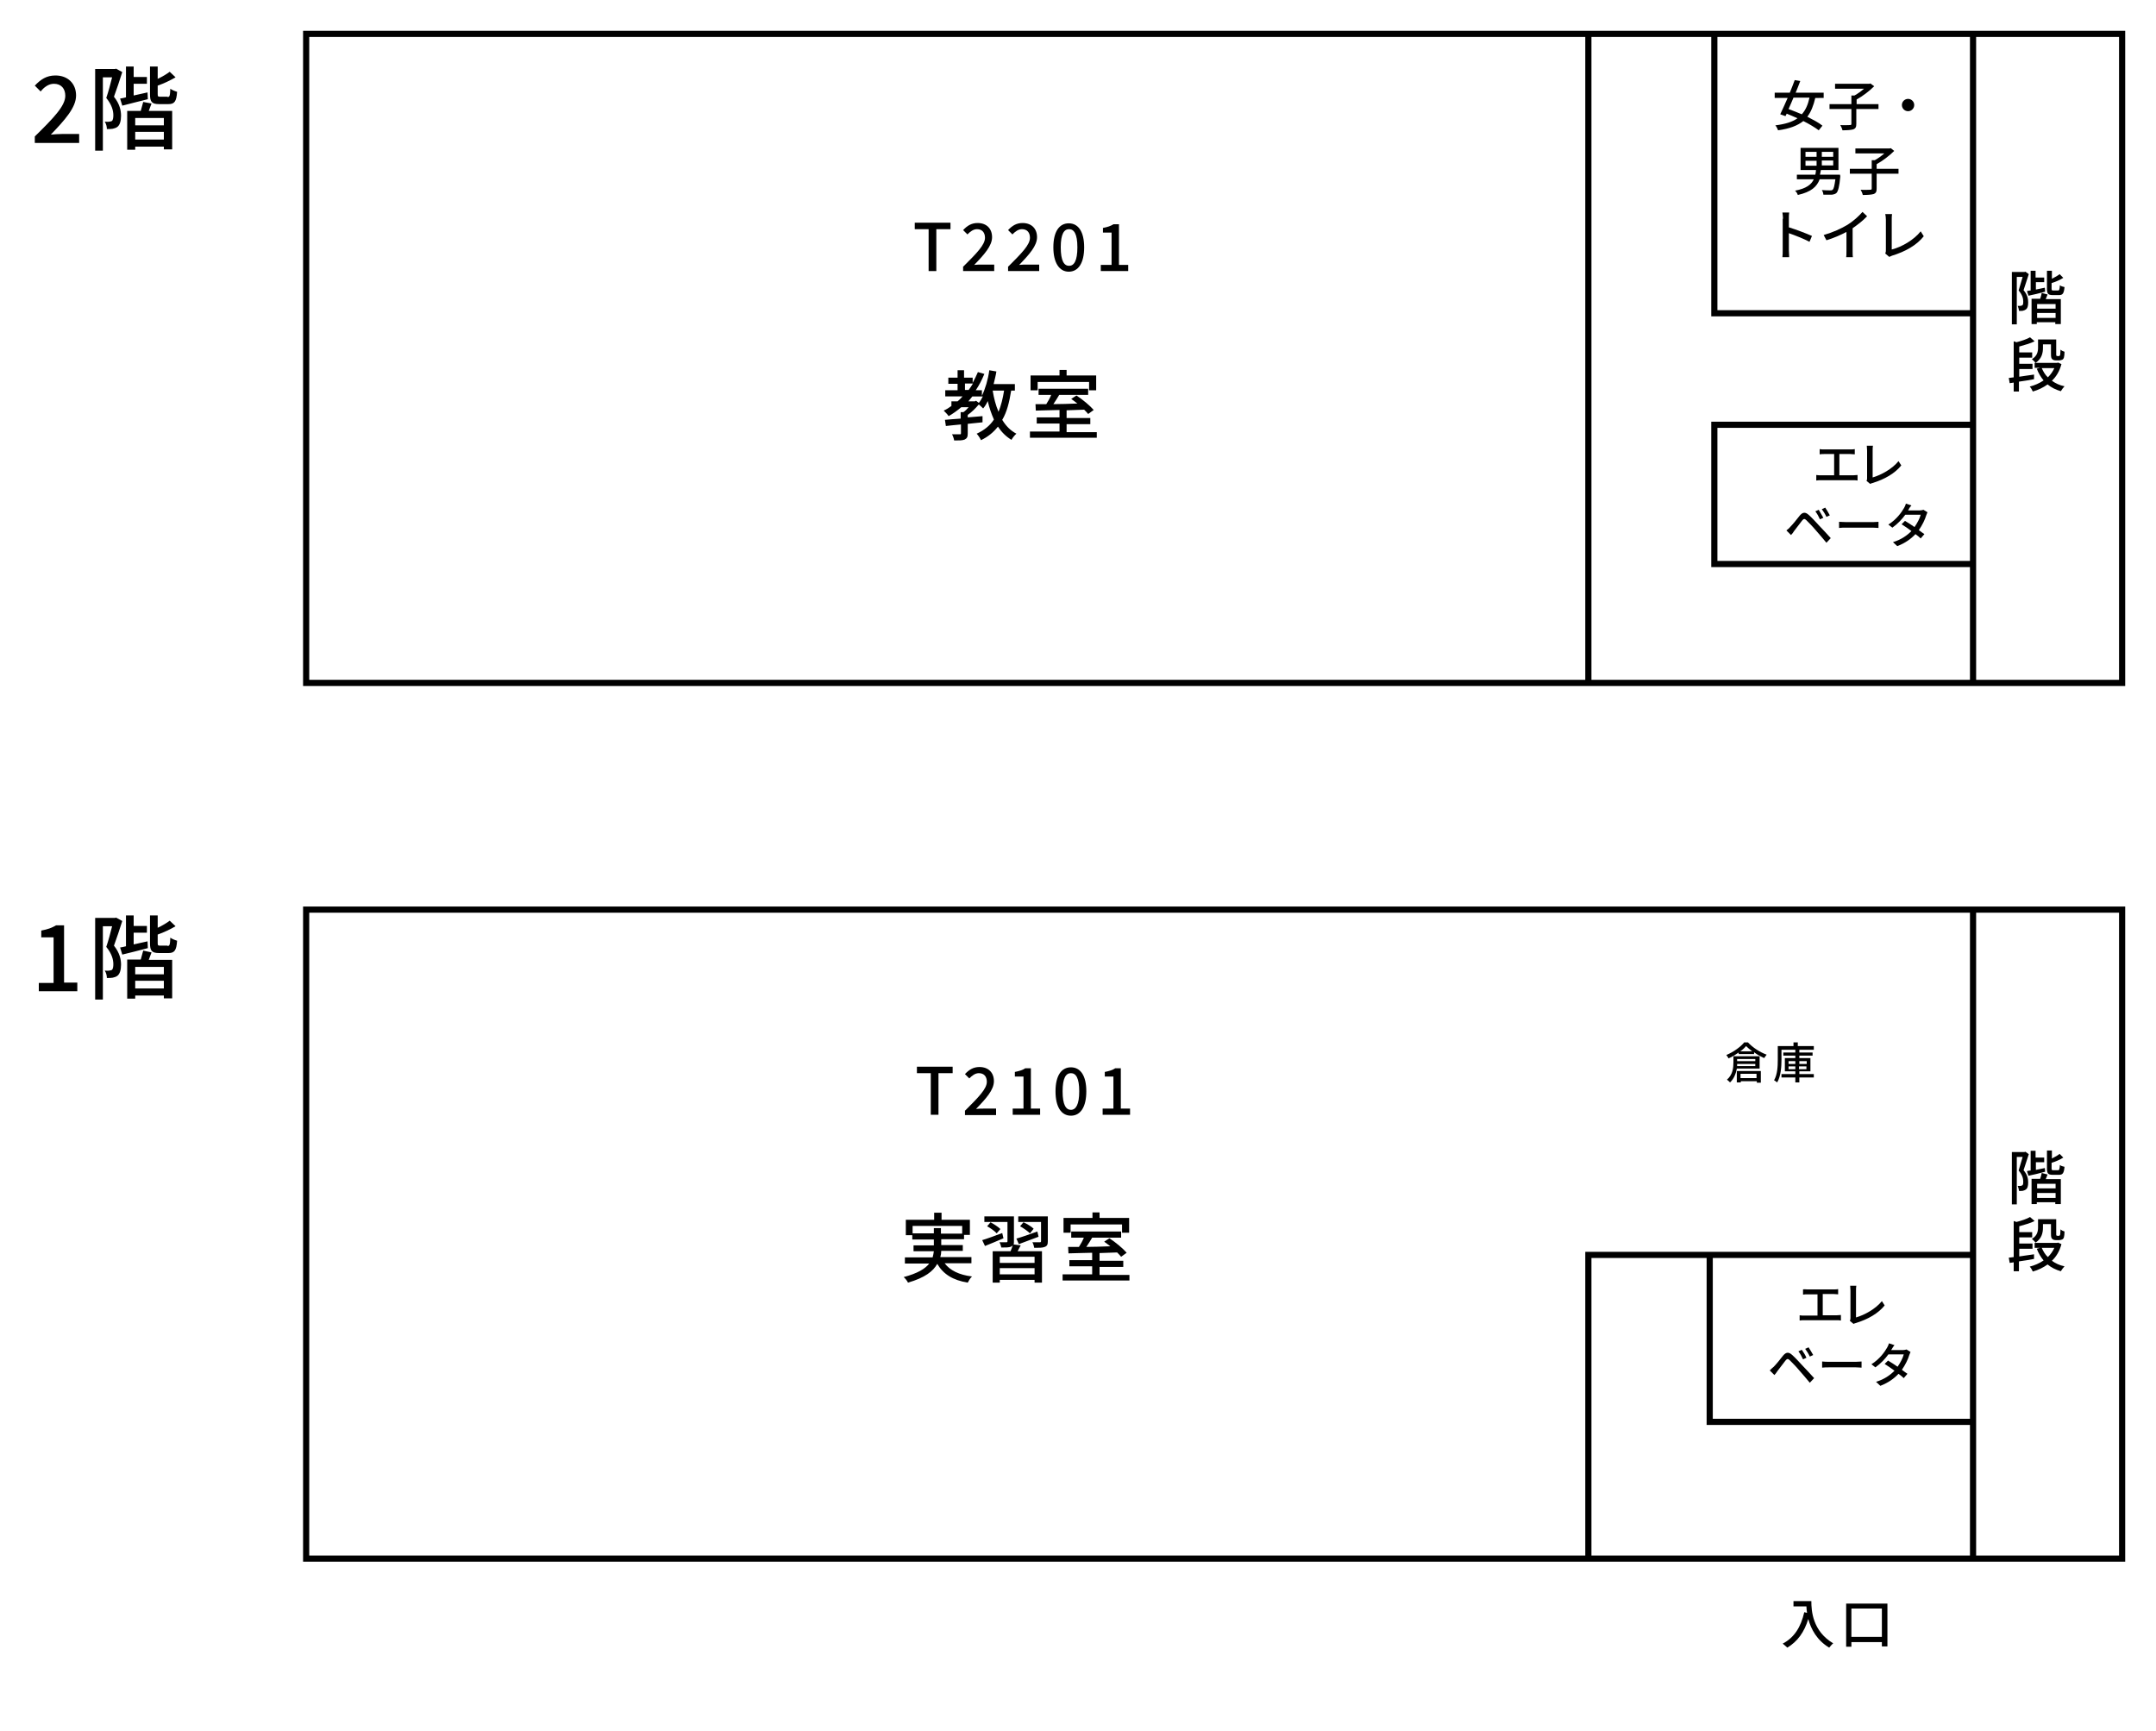 <?xml version="1.0" encoding="utf-8"?>
<!-- Generator: Adobe Illustrator 24.0.0, SVG Export Plug-In . SVG Version: 6.00 Build 0)  -->
<svg version="1.1" id="レイヤー_1" xmlns="http://www.w3.org/2000/svg" xmlns:xlink="http://www.w3.org/1999/xlink" x="0px"
	 y="0px" viewBox="0 0 700 562" style="enable-background:new 0 0 700 562;" xml:space="preserve">
<style type="text/css">
	.st0{fill:none;stroke:#000000;stroke-width:2;stroke-miterlimit:10;}
</style>
<g>
</g>
<g>
	<g>
		<g>
			<path d="M588.1,519.8c0,3.2,0.4,9.7,7.1,13.7c-0.4,0.3-1,1-1.3,1.4c-4-2.4-5.9-6-6.8-9.3c-1.3,4.3-3.5,7.3-6.8,9.3
				c-0.3-0.3-1.1-1-1.5-1.3c3.8-2,5.9-5.4,7-10.2l0.9,0.2c-0.1-0.7-0.2-1.5-0.2-2.1h-4.2v-1.7H588.1z"/>
			<path d="M612.8,520.5v14H611v-1.4h-9.9v1.5h-1.7v-14H612.8z M611,531.4v-9.2h-9.9v9.2H611z"/>
		</g>
	</g>
	<g>
		<g>
			<path d="M306.7,410.1c1.7,2.3,4.7,3.8,8.9,4.3c-0.5,0.4-1.1,1.4-1.4,2c-4.8-0.8-7.9-2.7-9.9-6.1c-1.3,2.4-4,4.5-9.5,6.1
				c-0.2-0.5-0.9-1.4-1.4-1.8c4.5-1.2,7-2.7,8.3-4.4h-7.9v-2h9c0.2-0.7,0.3-1.3,0.4-2h-6.6v-1.9h6.6v-1.9h-7V401h-2.1V396h9.2v-2.3
				h2.4v2.3h9.2v4.9h-1.9v1.4h-7.4v1.9h7v1.9h-7c0,0.7-0.1,1.3-0.3,2h10.1v2H306.7z M303.2,400.5v-1.8h2.3v1.8h6.9V398h-16.1v2.4
				H303.2z"/>
			<path d="M325.8,402c-2.1,0.9-4.2,1.8-6,2.5l-0.9-1.9c1.7-0.5,4.1-1.4,6.5-2.3L325.8,402z M331.4,404.3c-0.3,0.6-0.7,1.3-1,1.9
				h7.9v10.2h-2.4v-0.9h-11.3v0.9h-2.3v-10.2h5.8c0.3-0.6,0.5-1.3,0.7-1.9c-0.1,0.1-0.3,0.3-0.5,0.4c-0.7,0.3-1.7,0.3-3.2,0.3
				c-0.1-0.5-0.3-1.2-0.6-1.7c1,0,1.9,0,2.2,0c0.3,0,0.4-0.1,0.4-0.3v-6.3h-7.5v-1.8h9.6v8.1c0,0.4,0,0.7-0.1,1L331.4,404.3z
				 M323.6,400.4c-0.6-0.7-2-1.7-3.1-2.3l1.1-1.3c1.1,0.6,2.5,1.5,3.2,2.2L323.6,400.4z M335.9,408h-11.3v2h11.3V408z M335.9,413.7
				v-2h-11.3v2H335.9z M330,402.1c1.8-0.5,4.3-1.4,6.8-2.3l0.4,1.7c-2.2,0.8-4.5,1.7-6.4,2.4L330,402.1z M340.2,403
				c0,1-0.2,1.5-1,1.8c-0.7,0.3-1.8,0.3-3.4,0.3c-0.1-0.5-0.3-1.3-0.6-1.8c1,0,2.1,0,2.4,0c0.3,0,0.4-0.1,0.4-0.4v-6.2h-7.4v-1.8
				h9.6V403z M334.4,400.4c-0.7-0.7-2.1-1.7-3.2-2.3l1.1-1.3c1.1,0.5,2.6,1.4,3.3,2.1L334.4,400.4z"/>
			<path d="M366.7,413.7v2h-21.7v-2h9.6v-2.6h-7.4v-2h7.4v-2.4c-2.9,0.1-5.6,0.1-7.7,0.2l-0.1-2.1c1,0,2.2,0,3.5,0
				c0.6-0.9,1.2-2,1.6-3h-4.1v-2H364v2h-9.4c-0.6,1-1.2,2-1.9,3c2.4,0,5.1-0.1,7.8-0.2c-0.7-0.5-1.4-1.1-2-1.5l1.7-1.1
				c2,1.3,4.4,3.3,5.6,4.7l-1.8,1.3c-0.3-0.4-0.8-0.9-1.3-1.4c-1.9,0.1-3.8,0.1-5.7,0.2v2.5h7.7v2H357v2.6H366.7z M347.5,400.2h-2.2
				v-4.8h9.4v-1.8h2.3v1.8h9.6v4.8h-2.3v-2.7h-16.7V400.2z"/>
		</g>
	</g>
	<g>
		<g>
			<path d="M302.3,348.4h-4.6v-2.1h11.6v2.1h-4.6v13.5h-2.5V348.4z"/>
			<path d="M313.4,360.5c4.3-4.3,7-7,7-9.3c0-1.7-0.9-2.8-2.6-2.8c-1.2,0-2.2,0.8-3.1,1.7l-1.4-1.4c1.3-1.4,2.7-2.3,4.7-2.3
				c2.9,0,4.7,1.8,4.7,4.6c0,2.8-2.5,5.6-5.8,9c0.8-0.1,1.8-0.1,2.5-0.1h4v2.1h-10.1V360.5z"/>
			<path d="M328.9,359.9h3.4v-10.4h-2.8v-1.5c1.5-0.3,2.5-0.6,3.4-1.2h1.8v13.1h3v2h-8.9V359.9z"/>
			<path d="M342.7,354.3c0-5.1,1.9-7.8,5-7.8c3.1,0,5,2.7,5,7.8c0,5.1-1.9,7.9-5,7.9C344.6,362.2,342.7,359.4,342.7,354.3z
				 M350.4,354.3c0-4.4-1.1-5.9-2.7-5.9s-2.7,1.5-2.7,5.9c0,4.4,1.1,6,2.7,6S350.4,358.6,350.4,354.3z"/>
			<path d="M358.1,359.9h3.4v-10.4h-2.8v-1.5c1.5-0.3,2.5-0.6,3.4-1.2h1.8v13.1h3v2h-8.9V359.9z"/>
		</g>
	</g>
	<g>
		<g>
			<path d="M567.5,338.4c1.6,1.7,3.9,3.2,6.1,4c-0.3,0.3-0.6,0.8-0.8,1.1c-1.1-0.5-2.3-1.1-3.3-1.9v0.6h-5v-0.5
				c-1,0.7-2.1,1.4-3.3,1.9c-0.1-0.3-0.5-0.8-0.7-1.1c2.4-1,4.7-2.7,5.8-4.1H567.5z M563.9,347c-0.3,1.5-0.9,3.2-2.2,4.4
				c-0.2-0.2-0.7-0.7-1-0.9c1.9-1.6,2.1-3.9,2.1-5.6v-2h8.5v4H563.9z M563.9,347.7h7.8v3.8h-1.3V351h-5.2v0.4h-1.3V347.7z
				 M569.9,346.1v-0.7H564c0,0.2,0,0.5,0,0.7H569.9z M564,343.8v0.7h5.9v-0.7H564z M568.9,341.3c-0.8-0.6-1.5-1.2-2-1.7
				c-0.5,0.6-1.1,1.2-1.9,1.7H568.9z M565.1,348.6v1.4h5.2v-1.4H565.1z"/>
			<path d="M578.4,340.8v3.3c0,2.2-0.2,5.3-1.4,7.3c-0.2-0.2-0.8-0.6-1-0.7c1.1-1.9,1.2-4.6,1.2-6.6v-4.5h5.1v-1.2h1.4v1.2h5.2v1.2
				H578.4z M588.9,349.8h-4.7v1.6h-1.3v-1.6h-4.5v-1.1h4.5v-0.9h-3.4v-4.3h3.4v-0.8H579v-1h3.9v-0.9h1.3v0.9h4.3v1h-4.3v0.8h3.6v4.3
				h-3.6v0.9h4.7V349.8z M580.7,345.4h2.2v-0.9h-2.2V345.4z M582.9,347.1v-0.9h-2.2v0.9H582.9z M584.2,344.5v0.9h2.4v-0.9H584.2z
				 M586.5,346.2h-2.4v0.9h2.4V346.2z"/>
		</g>
	</g>
	<g>
		<g>
			<path d="M12.6,319.1h4.8v-14.8h-4v-2.2c2.1-0.4,3.5-0.9,4.8-1.7h2.6v18.6h4.3v2.8H12.6V319.1z"/>
			<path d="M39.7,299c-0.8,2.5-1.8,5.6-2.7,8c1.9,2.4,2.3,4.5,2.3,6.2c0,1.7-0.4,3-1.2,3.6c-0.4,0.3-1,0.5-1.5,0.6
				c-0.5,0.1-1.2,0.1-1.9,0.1c0-0.7-0.2-1.7-0.7-2.4c0.6,0,1.1,0.1,1.4,0c0.3,0,0.6-0.1,0.9-0.2c0.4-0.3,0.5-1.1,0.5-1.9
				c0-1.5-0.5-3.4-2.3-5.6c0.7-2,1.4-4.7,1.9-6.7h-3v23.8h-2.5V298h6.4l0.4-0.1L39.7,299z M48,307.8c-2.9,0.8-5.9,1.5-8.3,2.1
				l-0.7-2.3c0.6-0.1,1.2-0.2,1.9-0.4v-10h2.5v3.4h4.3v2.2h-4.3v3.8l4.5-1L48,307.8z M49.2,309.2c-0.3,0.8-0.6,1.6-0.9,2.4h7.6v12.5
				h-2.7v-0.9h-9.3v1h-2.6v-12.7h4.4c0.3-1,0.6-2.1,0.8-2.9L49.2,309.2z M53.2,313.9h-9.3v2.4h9.3V313.9z M53.2,320.9v-2.5h-9.3v2.5
				H53.2z M54.4,307.1c0.7,0,0.8-0.4,0.9-2.7c0.5,0.4,1.5,0.8,2.2,1c-0.2,3.2-0.9,4-2.8,4h-3c-2.4,0-3-0.7-3-3.2v-9h2.5v4
				c1.5-0.7,3-1.6,3.9-2.3l1.9,1.8c-1.7,1-3.8,2-5.8,2.7v2.7c0,0.8,0.1,0.9,0.8,0.9H54.4z"/>
		</g>
	</g>
	<g>
		<g>
			<path d="M586.7,418.6h8.7c0.5,0,1,0,1.4-0.1v1.7c-0.4,0-1-0.1-1.4-0.1h-3.6v6.9h4.5c0.5,0,1-0.1,1.4-0.1v1.8
				c-0.4-0.1-1-0.1-1.4-0.1h-10.5c-0.5,0-1,0-1.5,0.1V427c0.5,0.1,1,0.1,1.5,0.1h4.3v-6.9h-3.3c-0.3,0-1,0-1.4,0.1v-1.7
				C585.7,418.5,586.3,418.6,586.7,418.6z"/>
			<path d="M600.8,427.8V419c0-0.5-0.1-1.2-0.1-1.6h2c-0.1,0.5-0.1,1.1-0.1,1.6v8.7c2.8-0.8,6.4-2.8,8.4-5.3l0.9,1.4
				c-2.1,2.6-5.4,4.5-9.3,5.7c-0.2,0.1-0.5,0.1-0.8,0.3l-1.2-1C600.8,428.4,600.8,428.2,600.8,427.8z"/>
			<path d="M575.9,443.7c0.7-0.7,2.1-2.4,3.1-3.7c0.9-1,1.7-1.2,2.9-0.1c1,0.9,2.3,2.3,3.2,3.3c1.1,1.1,2.7,2.9,3.9,4.2l-1.4,1.5
				c-1.1-1.3-2.5-3-3.5-4.1c-0.9-1.1-2.4-2.6-3-3.2c-0.6-0.6-0.9-0.5-1.4,0.1c-0.7,0.9-1.9,2.5-2.6,3.4c-0.3,0.5-0.7,1-1,1.3
				l-1.5-1.5C575.1,444.4,575.4,444.1,575.9,443.7z M586.5,440.8l-1.1,0.5c-0.4-0.9-0.9-1.8-1.5-2.6l1.1-0.5
				C585.5,438.9,586.2,440,586.5,440.8z M588.7,439.9l-1.1,0.5c-0.4-0.9-1-1.8-1.5-2.5l1.1-0.5C587.6,438,588.3,439.2,588.7,439.9z"
				/>
			<path d="M594,442.1h8.6c0.8,0,1.4-0.1,1.8-0.1v2c-0.3,0-1.1-0.1-1.8-0.1H594c-0.9,0-1.8,0-2.4,0.1v-2
				C592.2,442.1,593.2,442.1,594,442.1z"/>
			<path d="M614.2,438c-0.1,0.1-0.1,0.2-0.2,0.3h3.8c0.4,0,0.9-0.1,1.2-0.2l1.3,0.8c-0.1,0.3-0.3,0.7-0.4,1
				c-0.4,1.4-1.3,3.2-2.4,4.8c0.7,0.5,1.3,1,1.8,1.3l-1.2,1.4c-0.4-0.4-1-0.9-1.7-1.4c-1.4,1.5-3.3,2.9-5.9,3.9l-1.4-1.3
				c2.7-0.8,4.6-2.2,6-3.6c-1.1-0.8-2.2-1.6-3.2-2.2l1.1-1.1c1,0.6,2.1,1.3,3.1,2c0.9-1.3,1.7-2.8,2-4h-5c-1,1.4-2.5,3-4.2,4.2
				l-1.3-1c2.7-1.7,4.3-4,5.1-5.4c0.2-0.3,0.5-1,0.6-1.4l1.8,0.6C614.7,437.1,614.4,437.7,614.2,438z"/>
		</g>
	</g>
	<g>
		<g>
			<path d="M592.1,145.9h8.7c0.5,0,1,0,1.4-0.1v1.7c-0.4,0-1-0.1-1.4-0.1h-3.6v6.9h4.5c0.5,0,1-0.1,1.4-0.1v1.8
				c-0.4-0.1-1-0.1-1.4-0.1h-10.5c-0.5,0-1,0-1.5,0.1v-1.8c0.5,0.1,1,0.1,1.5,0.1h4.3v-6.9h-3.3c-0.3,0-1,0-1.4,0.1v-1.7
				C591.1,145.9,591.7,145.9,592.1,145.9z"/>
			<path d="M606.2,155.2v-8.9c0-0.5-0.1-1.2-0.1-1.6h2c-0.1,0.5-0.1,1.1-0.1,1.6v8.7c2.8-0.8,6.4-2.8,8.4-5.3l0.9,1.4
				c-2.1,2.6-5.4,4.5-9.3,5.7c-0.2,0.1-0.5,0.1-0.8,0.3l-1.2-1C606.2,155.8,606.2,155.5,606.2,155.2z"/>
			<path d="M581.3,171c0.7-0.7,2.1-2.4,3.1-3.7c0.9-1,1.7-1.2,2.9-0.1c1,0.9,2.3,2.3,3.2,3.3c1.1,1.1,2.7,2.9,3.9,4.2l-1.4,1.5
				c-1.1-1.3-2.5-3-3.5-4.1c-0.9-1.1-2.4-2.6-3-3.2c-0.6-0.6-0.9-0.5-1.4,0.1c-0.7,0.9-1.9,2.5-2.6,3.4c-0.3,0.5-0.7,1-1,1.3
				l-1.5-1.5C580.5,171.8,580.9,171.5,581.3,171z M592,168.1l-1.1,0.5c-0.4-0.9-0.9-1.8-1.5-2.6l1.1-0.5
				C590.9,166.2,591.6,167.4,592,168.1z M594.1,167.3l-1.1,0.5c-0.4-0.9-1-1.8-1.5-2.5l1.1-0.5C593,165.4,593.7,166.5,594.1,167.3z"
				/>
			<path d="M599.5,169.5h8.6c0.8,0,1.4-0.1,1.8-0.1v2c-0.3,0-1.1-0.1-1.8-0.1h-8.6c-0.9,0-1.8,0-2.4,0.1v-2
				C597.6,169.4,598.6,169.5,599.5,169.5z"/>
			<path d="M619.7,165.4c-0.1,0.1-0.1,0.2-0.2,0.3h3.8c0.4,0,0.9-0.1,1.2-0.2l1.3,0.8c-0.1,0.3-0.3,0.7-0.4,1
				c-0.4,1.4-1.3,3.2-2.4,4.8c0.7,0.5,1.3,1,1.8,1.3l-1.2,1.4c-0.4-0.4-1-0.9-1.7-1.4c-1.4,1.5-3.3,2.9-5.9,3.9l-1.4-1.3
				c2.7-0.8,4.6-2.2,6-3.6c-1.1-0.8-2.2-1.6-3.2-2.2l1.1-1.1c1,0.6,2.1,1.3,3.1,2c0.9-1.3,1.7-2.8,2-4h-5c-1,1.4-2.5,3-4.2,4.2
				l-1.3-1c2.7-1.7,4.3-4,5.1-5.4c0.2-0.3,0.5-1,0.6-1.4l1.8,0.6C620.2,164.5,619.8,165.1,619.7,165.4z"/>
		</g>
	</g>
	<g>
		<g>
			<path d="M328.3,126.8c-0.6,3.8-1.4,7-2.9,9.5c1.2,2,2.7,3.5,4.6,4.5c-0.5,0.4-1.3,1.4-1.6,2c-1.8-1.1-3.2-2.5-4.4-4.3
				c-1.4,1.8-3.2,3.3-5.5,4.4c-0.2-0.5-0.9-1.6-1.4-2.1c2.4-1.1,4.3-2.6,5.6-4.6c-0.8-1.8-1.5-3.8-2-6c-0.4,0.9-0.9,1.7-1.5,2.4
				c-0.3-0.3-0.9-0.9-1.4-1.3c-1,1.2-2.3,2.5-3.6,3.4v0.8l4.8-0.4v2c-1.6,0.2-3.2,0.3-4.8,0.5v3.1c0,1.1-0.2,1.6-1,2
				c-0.7,0.3-1.8,0.3-3.4,0.3c-0.1-0.6-0.4-1.5-0.7-2c1.1,0,2.1,0,2.5,0s0.4-0.1,0.4-0.4v-2.8c-1.8,0.2-3.5,0.3-4.9,0.5l-0.3-2
				c1.4-0.1,3.2-0.3,5.1-0.4v-2.1h0.9c0.6-0.4,1.2-1,1.7-1.6h-2.4c-1.3,1.1-2.7,2.1-4.1,2.9c-0.3-0.5-1.1-1.3-1.6-1.8
				c0.9-0.4,1.7-0.9,2.5-1.5v-1.5h2c0.6-0.5,1.1-1,1.6-1.6h-5.6v-2h4v-2.1h-3v-2h3v-2.4h2.1v2.4h2.8v1.7c0.6-1.1,1.2-2.3,1.7-3.5
				l2.1,0.6c-0.8,1.9-1.7,3.7-2.8,5.3h2v1.8c1.1-2.3,2-5.3,2.4-8.3l2.3,0.4c-0.2,1.4-0.6,2.8-0.9,4.1h6.9v2.1H328.3z M314.5,126.6
				c0.5-0.7,1-1.4,1.4-2.1h-2.6v2.1H314.5z M316.9,130.1l0.9,0.7c0.5-0.6,0.9-1.3,1.3-2.1h-3.4c-0.4,0.5-0.9,1.1-1.3,1.6h2.1
				L316.9,130.1z M322.3,126.8c0.4,2.5,1,4.8,1.9,6.9c0.8-2,1.4-4.3,1.8-6.9H322.3z"/>
			<path d="M356.1,140.1v2h-21.7v-2h9.6v-2.6h-7.4v-2h7.4v-2.4c-2.9,0.1-5.6,0.1-7.7,0.2l-0.1-2.1c1,0,2.2,0,3.5,0
				c0.6-0.9,1.2-2,1.6-3h-4.1v-2h16.1v2h-9.4c-0.6,1-1.2,2-1.9,3c2.4,0,5.1-0.1,7.8-0.2c-0.7-0.5-1.4-1.1-2-1.5l1.7-1.1
				c2,1.3,4.4,3.3,5.6,4.7l-1.8,1.3c-0.3-0.4-0.8-0.9-1.3-1.4c-1.9,0.1-3.8,0.1-5.7,0.2v2.5h7.7v2h-7.7v2.6H356.1z M336.8,126.7
				h-2.2v-4.8h9.4v-1.8h2.3v1.8h9.6v4.8h-2.3V124h-16.7V126.7z"/>
		</g>
	</g>
	<g>
		<g>
			<path d="M658.7,374.7c-0.5,1.6-1.2,3.6-1.7,5.2c1.3,1.5,1.5,2.9,1.5,4c0,1.1-0.2,1.9-0.8,2.3c-0.3,0.2-0.6,0.3-1,0.4
				c-0.3,0-0.8,0.1-1.2,0c0-0.4-0.2-1.1-0.4-1.6c0.4,0,0.7,0,0.9,0c0.2,0,0.4-0.1,0.6-0.2c0.3-0.2,0.3-0.7,0.3-1.2
				c0-1-0.3-2.2-1.5-3.6c0.4-1.3,0.9-3.1,1.3-4.4h-1.9v15.4h-1.6v-17h4.1l0.3-0.1L658.7,374.7z M664,380.4c-1.9,0.5-3.8,1-5.4,1.3
				l-0.5-1.5c0.4-0.1,0.8-0.2,1.2-0.2v-6.4h1.6v2.2h2.8v1.5H661v2.5l2.9-0.6L664,380.4z M664.8,381.3c-0.2,0.5-0.4,1-0.6,1.5h4.9
				v8.1h-1.8v-0.6h-6v0.6h-1.7v-8.2h2.8c0.2-0.6,0.4-1.3,0.5-1.9L664.8,381.3z M667.4,384.3h-6v1.5h6V384.3z M667.4,388.9v-1.6h-6
				v1.6H667.4z M668.2,379.9c0.4,0,0.5-0.3,0.6-1.7c0.3,0.3,1,0.5,1.5,0.6c-0.2,2.1-0.6,2.6-1.8,2.6h-2c-1.6,0-1.9-0.5-1.9-2.1v-5.8
				h1.6v2.6c1-0.5,1.9-1,2.5-1.5l1.2,1.2c-1.1,0.7-2.5,1.3-3.8,1.7v1.8c0,0.5,0.1,0.6,0.5,0.6H668.2z"/>
			<path d="M660.4,408.7c-1.6,0.3-3.3,0.6-4.9,0.8v3.2h-1.7v-2.9l-1.3,0.2l-0.3-1.7l1.6-0.2v-11.7l0.9,0.3c1.6-0.4,3.4-1,4.4-1.6
				l1.5,1.3c-1.4,0.7-3.3,1.2-5,1.7v1.9h4.2v1.7h-4.2v2h4.3v1.7h-4.3v2.5c1.5-0.2,3.2-0.5,4.8-0.7L660.4,408.7z M669.3,403.9
				c-0.6,2.3-1.7,4.1-3.1,5.4c1.1,0.8,2.5,1.5,4.1,1.8c-0.4,0.4-0.9,1.1-1.2,1.6c-1.7-0.5-3.1-1.2-4.3-2.2c-1.4,1-3,1.8-4.8,2.3
				c-0.2-0.5-0.6-1.2-1-1.6c1.6-0.4,3.2-1.1,4.5-2c-0.9-1.1-1.7-2.4-2.2-3.8l1.1-0.3h-1.8v-1.6h7.3l0.3-0.1L669.3,403.9z
				 M663.3,398.5c0,1.7-0.4,3.6-2.4,4.9c-0.2-0.3-0.9-1-1.2-1.2c1.7-1,2-2.4,2-3.7v-2.7h5.9v4.7c0,0.4,0,0.6,0.1,0.6
				c0.1,0,0.2,0.1,0.3,0.1h0.4c0.1,0,0.3,0,0.3-0.1c0.1-0.1,0.2-0.2,0.2-0.4c0-0.3,0.1-0.9,0.1-1.6c0.3,0.3,0.9,0.6,1.3,0.7
				c0,0.8-0.1,1.6-0.2,1.9c-0.1,0.3-0.3,0.6-0.6,0.7c-0.2,0.1-0.7,0.2-1,0.2h-1c-0.4,0-0.9-0.1-1.2-0.4c-0.3-0.3-0.4-0.6-0.4-1.8v-3
				h-2.6V398.5z M662.9,405.1c0.5,1.1,1.1,2.2,2,3c0.9-0.9,1.6-1.9,2.1-3H662.9z"/>
		</g>
	</g>
	<g>
		<g>
			<path d="M658.7,89c-0.5,1.6-1.2,3.6-1.7,5.2c1.3,1.5,1.5,2.9,1.5,4c0,1.1-0.2,1.9-0.8,2.3c-0.3,0.2-0.6,0.3-1,0.4
				c-0.3,0-0.8,0.1-1.2,0c0-0.4-0.2-1.1-0.4-1.6c0.4,0,0.7,0,0.9,0c0.2,0,0.4-0.1,0.6-0.2c0.3-0.2,0.3-0.7,0.3-1.2
				c0-1-0.3-2.2-1.5-3.6c0.4-1.3,0.9-3.1,1.3-4.4h-1.9v15.4h-1.6v-17h4.1l0.3-0.1L658.7,89z M664,94.7c-1.9,0.5-3.8,1-5.4,1.3
				l-0.5-1.5c0.4-0.1,0.8-0.2,1.2-0.2v-6.4h1.6v2.2h2.8v1.5H661V94l2.9-0.6L664,94.7z M664.8,95.6c-0.2,0.5-0.4,1-0.6,1.5h4.9v8.1
				h-1.8v-0.6h-6v0.6h-1.7v-8.2h2.8c0.2-0.6,0.4-1.3,0.5-1.9L664.8,95.6z M667.4,98.7h-6v1.5h6V98.7z M667.4,103.2v-1.6h-6v1.6
				H667.4z M668.2,94.3c0.4,0,0.5-0.3,0.6-1.7c0.3,0.3,1,0.5,1.5,0.6c-0.2,2.1-0.6,2.6-1.8,2.6h-2c-1.6,0-1.9-0.5-1.9-2.1v-5.8h1.6
				v2.6c1-0.5,1.9-1,2.5-1.5l1.2,1.2c-1.1,0.7-2.5,1.3-3.8,1.7v1.8c0,0.5,0.1,0.6,0.5,0.6H668.2z"/>
			<path d="M660.4,123.1c-1.6,0.3-3.3,0.6-4.9,0.8v3.2h-1.7v-2.9l-1.3,0.2l-0.3-1.7l1.6-0.2v-11.7l0.9,0.3c1.6-0.4,3.4-1,4.4-1.6
				l1.5,1.3c-1.4,0.7-3.3,1.2-5,1.7v1.9h4.2v1.7h-4.2v2h4.3v1.7h-4.3v2.5c1.5-0.2,3.2-0.5,4.8-0.7L660.4,123.1z M669.3,118.2
				c-0.6,2.3-1.7,4.1-3.1,5.4c1.1,0.8,2.5,1.5,4.1,1.8c-0.4,0.4-0.9,1.1-1.2,1.6c-1.7-0.5-3.1-1.2-4.3-2.2c-1.4,1-3,1.8-4.8,2.3
				c-0.2-0.5-0.6-1.2-1-1.6c1.6-0.4,3.2-1.1,4.5-2c-0.9-1.1-1.7-2.4-2.2-3.8l1.1-0.3h-1.8v-1.6h7.3l0.3-0.1L669.3,118.2z
				 M663.3,112.9c0,1.7-0.4,3.6-2.4,4.9c-0.2-0.3-0.9-1-1.2-1.2c1.7-1,2-2.4,2-3.7v-2.7h5.9v4.7c0,0.4,0,0.6,0.1,0.6
				c0.1,0,0.2,0.1,0.3,0.1h0.4c0.1,0,0.3,0,0.3-0.1c0.1-0.1,0.2-0.2,0.2-0.4c0-0.3,0.1-0.9,0.1-1.6c0.3,0.3,0.9,0.6,1.3,0.7
				c0,0.8-0.1,1.6-0.2,1.9c-0.1,0.3-0.3,0.6-0.6,0.7c-0.2,0.1-0.7,0.2-1,0.2h-1c-0.4,0-0.9-0.1-1.2-0.4c-0.3-0.3-0.4-0.6-0.4-1.8v-3
				h-2.6V112.9z M662.9,119.5c0.5,1.1,1.1,2.2,2,3c0.9-0.9,1.6-1.9,2.1-3H662.9z"/>
		</g>
	</g>
	<g>
		<g>
			<path d="M301.6,74.4h-4.6v-2.1h11.6v2.1h-4.6V88h-2.5V74.4z"/>
			<path d="M312.8,86.5c4.3-4.3,7-7,7-9.3c0-1.7-0.9-2.8-2.6-2.8c-1.2,0-2.2,0.8-3.1,1.7l-1.4-1.4c1.3-1.4,2.7-2.3,4.7-2.3
				c2.9,0,4.7,1.8,4.7,4.6c0,2.8-2.5,5.6-5.8,9c0.8-0.1,1.8-0.1,2.5-0.1h4V88h-10.1V86.5z"/>
			<path d="M327.4,86.5c4.3-4.3,7-7,7-9.3c0-1.7-0.9-2.8-2.6-2.8c-1.2,0-2.2,0.8-3.1,1.7l-1.4-1.4c1.3-1.4,2.7-2.3,4.7-2.3
				c2.9,0,4.7,1.8,4.7,4.6c0,2.8-2.5,5.6-5.8,9c0.8-0.1,1.8-0.1,2.5-0.1h4V88h-10.1V86.5z"/>
			<path d="M342,80.3c0-5.1,1.9-7.8,5-7.8c3.1,0,5,2.7,5,7.8c0,5.1-1.9,7.9-5,7.9C344,88.2,342,85.4,342,80.3z M349.8,80.3
				c0-4.4-1.1-5.9-2.7-5.9s-2.7,1.5-2.7,5.9s1.1,6,2.7,6S349.8,84.7,349.8,80.3z"/>
			<path d="M357.5,86h3.4V75.5h-2.8V74c1.5-0.3,2.5-0.6,3.4-1.2h1.8V86h3v2h-8.9V86z"/>
		</g>
	</g>
	<g>
		<g>
			<path d="M589.4,31.7c-0.6,2.6-1.4,4.6-2.6,6.2c1.9,1,3.7,1.9,4.9,2.9l-1.2,1.5c-1.2-0.9-3-2-5-3c-1.9,1.5-4.5,2.5-8.2,3
				c-0.2-0.5-0.5-1.2-0.9-1.6c3.2-0.4,5.5-1.1,7.2-2.3c-1.2-0.5-2.4-1.1-3.5-1.5l-0.4,0.8l-1.7-0.6c0.7-1.4,1.5-3.3,2.4-5.3h-4.2
				v-1.7h4.9c0.6-1.4,1.1-2.8,1.6-4.1l1.8,0.3c-0.4,1.2-1,2.5-1.5,3.8h9.1v1.7H589.4z M582.3,31.7c-0.5,1.3-1.1,2.5-1.6,3.7
				c1.4,0.5,2.8,1.1,4.3,1.7c1.2-1.3,2-3.1,2.5-5.4H582.3z"/>
			<path d="M609.8,35.4h-7.1v4.8c0,1-0.2,1.5-1,1.8c-0.7,0.2-1.9,0.3-3.5,0.3c-0.1-0.5-0.4-1.2-0.7-1.7c1.3,0.1,2.6,0,3.1,0
				c0.4,0,0.5-0.1,0.5-0.4v-4.8h-7.1v-1.6h7.1v-2.8h1c1.1-0.6,2.2-1.4,3.1-2.2h-9.4v-1.6h11.1l0.4-0.1l1.2,0.9
				c-1.5,1.5-3.7,3.2-5.7,4.3v1.5h7.1V35.4z"/>
			<path d="M621.5,34.1c0,1.1-0.9,2-2,2s-2-0.9-2-2s0.9-2,2-2S621.5,33,621.5,34.1z"/>
			<path d="M597.5,57.3c-0.3,3.3-0.7,4.7-1.2,5.3c-0.4,0.4-0.9,0.5-1.5,0.6c-0.6,0-1.6,0-2.8,0c0-0.4-0.2-1.1-0.5-1.5
				c1.1,0.1,2.2,0.1,2.7,0.1c0.4,0,0.6,0,0.8-0.2c0.4-0.3,0.6-1.3,0.9-3.4h-5.1c-0.9,2.4-2.7,4.1-7.1,5.1c-0.1-0.4-0.5-1.1-0.9-1.4
				c3.7-0.7,5.3-2,6.1-3.7h-5.5v-1.5h6c0.1-0.5,0.2-1,0.2-1.5h-5v-7.2h12.3v7.2h-5.7c-0.1,0.5-0.2,1-0.3,1.5h6.5L597.5,57.3z
				 M586.2,50.9h3.6v-1.6h-3.6V50.9z M586.2,53.8h3.6v-1.6h-3.6V53.8z M595.2,49.3h-3.7v1.6h3.7V49.3z M595.2,52.1h-3.7v1.6h3.7
				V52.1z"/>
			<path d="M616.4,56.4h-7.1v4.8c0,1-0.2,1.5-1,1.8c-0.7,0.2-1.9,0.3-3.5,0.3c-0.1-0.5-0.4-1.2-0.7-1.7c1.3,0.1,2.6,0,3.1,0
				c0.4,0,0.5-0.1,0.5-0.4v-4.8h-7.1v-1.6h7.1v-2.8h1c1.1-0.6,2.2-1.4,3.1-2.2h-9.4v-1.6h11.1l0.4-0.1L615,49
				c-1.5,1.5-3.7,3.2-5.7,4.3v1.5h7.1V56.4z"/>
			<path d="M578.9,71c0-0.6-0.1-1.4-0.2-2h2.2c-0.1,0.6-0.1,1.4-0.1,2v2.8c2.3,0.7,5.7,2,7.5,2.8l-0.8,1.9c-1.9-1-4.7-2.1-6.7-2.8
				v5.5c0,0.5,0.1,1.6,0.1,2.3h-2.2c0.1-0.6,0.1-1.6,0.1-2.3V71z"/>
			<path d="M599.8,73c1.8-1.1,3.7-2.8,4.9-4.2l1.5,1.4c-1.3,1.4-3,2.7-4.7,3.9v7.3c0,0.7,0,1.7,0.1,2.1h-2.2
				c0.1-0.4,0.1-1.4,0.1-2.1v-6.1c-1.9,1-4.2,2-6.5,2.7l-0.9-1.7C595.2,75.4,597.8,74.2,599.8,73z"/>
			<path d="M612.3,81.2v-9.9c0-0.6-0.1-1.4-0.2-1.8h2.2c-0.1,0.5-0.1,1.2-0.1,1.8V81c3.2-0.8,7.2-3.1,9.4-5.9l1,1.6
				c-2.3,2.9-6,5-10.3,6.3c-0.2,0.1-0.5,0.2-0.9,0.4l-1.3-1.1C612.3,81.8,612.3,81.6,612.3,81.2z"/>
		</g>
	</g>
	<g>
		<g>
			<path d="M11.3,44.3c6.1-6,9.9-9.9,9.9-13.2c0-2.3-1.3-3.9-3.7-3.9c-1.7,0-3.2,1.1-4.3,2.5l-1.9-1.9c1.9-2,3.8-3.3,6.7-3.3
				c4,0,6.7,2.6,6.7,6.5c0,3.9-3.6,7.9-8.2,12.7c1.1-0.1,2.5-0.2,3.6-0.2h5.6v2.9H11.3V44.3z"/>
			<path d="M39.7,23.4c-0.8,2.5-1.8,5.6-2.7,8c1.9,2.4,2.3,4.5,2.3,6.2c0,1.7-0.4,3-1.2,3.6c-0.4,0.3-1,0.5-1.5,0.6
				c-0.5,0.1-1.2,0.1-1.9,0.1c0-0.7-0.2-1.7-0.7-2.4c0.6,0,1.1,0.1,1.4,0c0.3,0,0.6-0.1,0.9-0.2c0.4-0.3,0.5-1.1,0.5-1.9
				c0-1.5-0.5-3.4-2.3-5.6c0.7-2,1.4-4.7,1.9-6.7h-3v23.8h-2.5V22.4h6.4l0.4-0.1L39.7,23.4z M48,32.2c-2.9,0.7-5.9,1.5-8.3,2.1
				l-0.7-2.3c0.6-0.1,1.2-0.2,1.9-0.4v-10h2.5V25h4.3v2.2h-4.3V31l4.5-1L48,32.2z M49.2,33.6c-0.3,0.8-0.6,1.6-0.9,2.4h7.6v12.5
				h-2.7v-0.9h-9.3v1h-2.6V36h4.4c0.3-1,0.6-2.1,0.8-2.9L49.2,33.6z M53.2,38.3h-9.3v2.4h9.3V38.3z M53.2,45.3v-2.5h-9.3v2.5H53.2z
				 M54.4,31.5c0.7,0,0.8-0.4,0.9-2.7c0.5,0.4,1.5,0.8,2.2,1c-0.2,3.2-0.9,4-2.8,4h-3c-2.4,0-3-0.7-3-3.2v-9h2.5v4
				c1.5-0.7,3-1.6,3.9-2.3l1.9,1.8c-1.7,1-3.8,2-5.8,2.7v2.7c0,0.8,0.1,0.9,0.8,0.9H54.4z"/>
		</g>
	</g>
	<rect x="99.4" y="11" class="st0" width="589.6" height="210.7"/>
	<rect x="99.4" y="295.3" class="st0" width="589.6" height="210.7"/>
	<line class="st0" x1="515.7" y1="11" x2="515.7" y2="221.7"/>
	<line class="st0" x1="640.6" y1="11" x2="640.6" y2="221.7"/>
	<line class="st0" x1="640.6" y1="295.3" x2="640.6" y2="506"/>
	<polyline class="st0" points="640.6,407.4 515.7,407.4 515.7,506 	"/>
	<polyline class="st0" points="555.1,407.4 555.1,461.6 640.6,461.6 	"/>
	<polyline class="st0" points="640.6,137.9 556.6,137.9 556.6,183.1 640.6,183.1 	"/>
	<polyline class="st0" points="640.6,101.7 556.6,101.7 556.6,11 	"/>
</g>
</svg>
